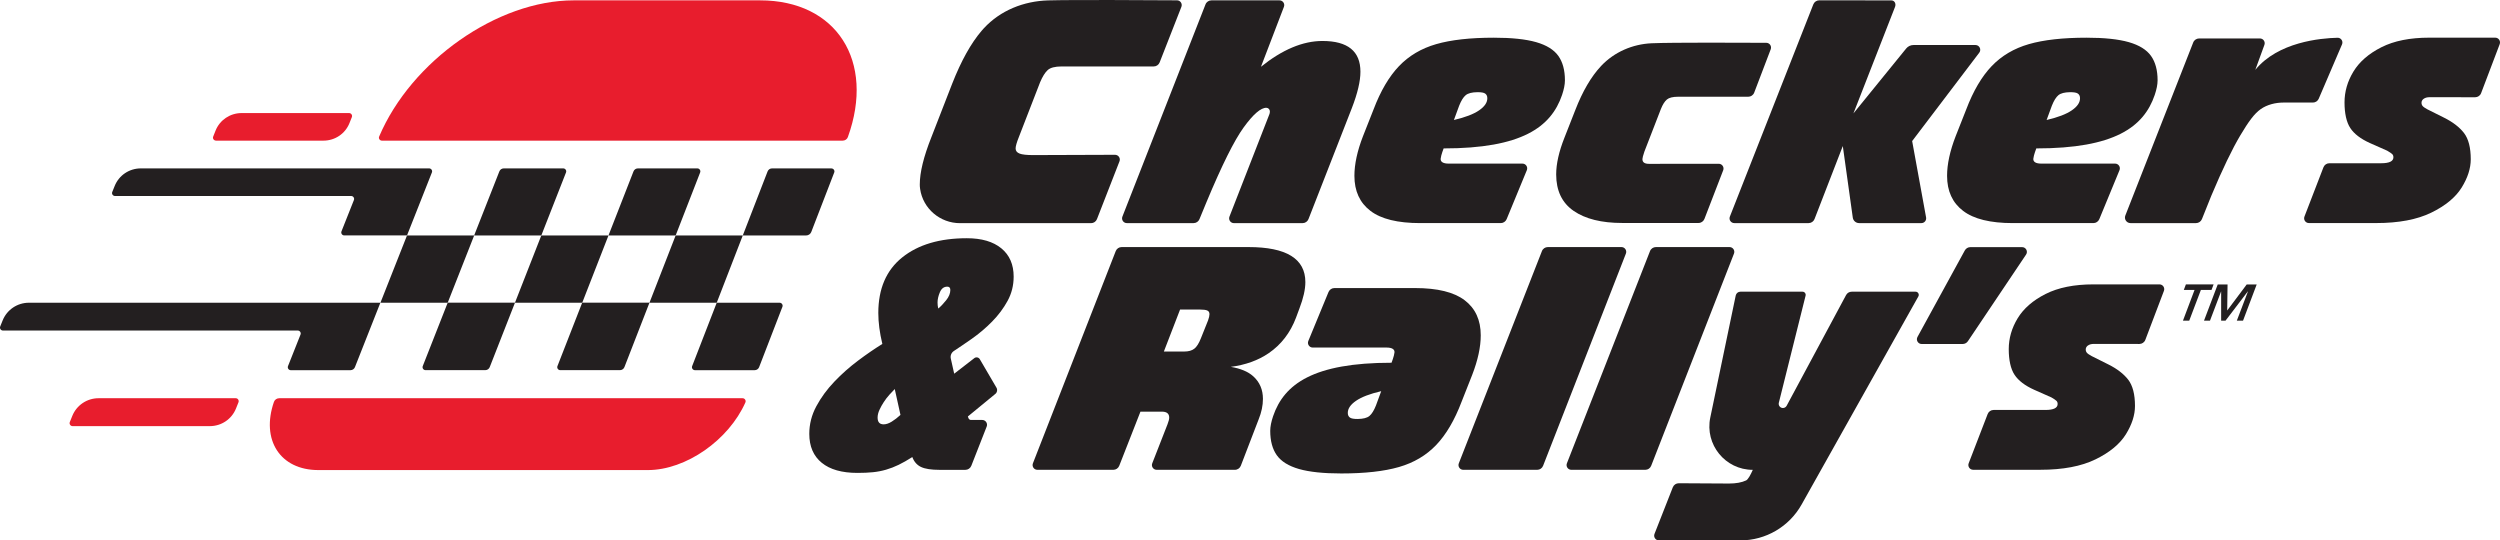 <?xml version="1.0" encoding="UTF-8"?>
<svg id="CheckersRallysTM_x5F_H_x5F_Primary" xmlns="http://www.w3.org/2000/svg" viewBox="0 0 768.6 166.14" style="cursor: default;"><path d="M228.31,122.43H85.85c-.73,0-1.39.44-1.63,1.13-4.04,11.67,1.89,20.96,13.67,20.96h101.27c11.72,0,24.85-9.2,30-20.79.27-.6-.19-1.3-.85-1.3Z" style="fill:#e81d2d;"/><path d="M129.97,112.56c-.23.59.22,1.24.86,1.24h18.35c.61,0,1.16-.37,1.38-.93l7.76-19.81h-20.68l-7.67,19.5Z" style="fill:#231f20;"/><path d="M171.38,112.56c-.23.59.22,1.24.86,1.24h18.35c.61,0,1.16-.37,1.38-.93l7.7-19.81h-20.68l-7.61,19.5Z" style="fill:#231f20;"/><polygon points="166.42 72.39 158.32 93.07 179 93.07 187.07 72.39 166.42 72.39" style="fill:#231f20;"/><polygon points="199.67 93.07 220.35 93.07 228.36 72.39 207.72 72.39 199.67 93.07" style="fill:#231f20;"/><path d="M213.66,113.81h18.35c.61,0,1.15-.37,1.37-.93l7.17-18.57c.23-.59-.23-1.24-.87-1.24h-19.33l-7.56,19.5c-.23.59.23,1.24.87,1.24Z" style="fill:#231f20;"/><path d="M174.02,53c.23-.58-.22-1.23-.86-1.23h-18.27c-.61,0-1.15.36-1.37.93l-7.75,19.69h20.65l7.6-19.38Z" style="fill:#231f20;"/><polygon points="125.13 72.39 116.96 93.07 137.64 93.07 145.78 72.39 125.13 72.39" style="fill:#231f20;"/><path d="M131.93,51.77H43.3c-3.56,0-6.72,2.12-8.04,5.4l-.75,1.86c-.24.58.21,1.23.85,1.23h72.6c.64,0,1.08.65.85,1.23l-3.83,9.65c-.23.59.22,1.24.85,1.24h19.3l7.66-19.38c.23-.58-.22-1.23-.85-1.23Z" style="fill:#231f20;"/><path d="M215.26,53c.23-.58-.23-1.23-.86-1.23h-18.27c-.61,0-1.15.36-1.37.93l-7.69,19.69h20.65l7.54-19.38Z" style="fill:#231f20;"/><path d="M255.63,51.77h-18.27c-.61,0-1.15.36-1.37.93l-7.63,19.69h19.47c.71,0,1.34-.43,1.59-1.08l7.06-18.3c.23-.58-.23-1.23-.87-1.23Z" style="fill:#231f20;"/><path d="M8.9,93.07c-3.57,0-6.75,2.14-8.08,5.43l-.76,1.88c-.24.59.21,1.24.84,1.24h90.64c.64,0,1.09.65.85,1.24l-3.85,9.71c-.23.59.22,1.24.85,1.24h18.35c.61,0,1.16-.37,1.38-.93l7.82-19.81H8.9Z" style="fill:#231f20;"/><path d="M66.38,43.24h33.05c3.56,0,6.71-2.12,8.01-5.39l.74-1.86c.23-.58-.22-1.23-.85-1.23h-33.03c-3.55,0-6.71,2.12-8.02,5.38l-.74,1.86c-.23.58.21,1.23.85,1.23Z" style="fill:#e81d2d;"/><path d="M72.48,122.43H30.31c-3.58,0-6.76,2.15-8.09,5.45l-.76,1.88c-.24.59.21,1.25.85,1.25h42.19c3.58,0,6.76-2.15,8.07-5.46l.75-1.88c.23-.59-.21-1.24-.85-1.24Z" style="fill:#e81d2d;"/><path d="M233.69.11h-57.33c-23.45,0-49.92,18.61-59.8,41.88-.25.58.21,1.25.85,1.25h141.66c.72,0,1.36-.43,1.6-1.1C269.1,18.79,257.19.11,233.69.11Z" style="fill:#e81d2d;"/><path d="M301.23,110.43l5.13,8.77c.37.63.22,1.43-.34,1.89l-8.46,6.95.19.53c.12.32.42.54.76.54h3.46c1.04,0,1.76,1.05,1.38,2.02l-4.73,12.07c-.3.76-1.03,1.25-1.84,1.25h-7.92c-2.55,0-4.45-.29-5.69-.88-1.24-.58-2.14-1.6-2.69-3.05-1.52.97-2.92,1.76-4.19,2.38-1.28.62-2.57,1.12-3.88,1.5-1.31.38-2.66.64-4.04.78-1.38.14-2.97.21-4.76.21-4.76,0-8.42-1.03-10.97-3.11-2.55-2.07-3.83-5.04-3.83-8.9,0-2.97.72-5.8,2.17-8.49s3.29-5.21,5.54-7.56c2.24-2.35,4.67-4.5,7.3-6.47,2.62-1.97,5.11-3.67,7.45-5.12-.83-3.45-1.24-6.62-1.24-9.52,0-7.45,2.45-13.15,7.35-17.08,4.9-3.93,11.52-5.9,19.87-5.9,4.55,0,8.09,1.04,10.61,3.11,2.52,2.07,3.78,4.97,3.78,8.69,0,2.69-.62,5.18-1.86,7.45-1.24,2.28-2.83,4.4-4.76,6.37-1.93,1.97-4.05,3.76-6.37,5.38-1.85,1.3-3.65,2.52-5.38,3.66-.78.51-1.16,1.44-.95,2.35l1.04,4.64,6.18-4.78c.55-.43,1.35-.27,1.7.33ZM275.1,119.59c-.48.48-1.03,1.07-1.66,1.76-.62.69-1.19,1.43-1.71,2.23-.52.79-.97,1.6-1.35,2.43-.38.83-.57,1.62-.57,2.38,0,1.38.62,2.07,1.86,2.07.76,0,1.59-.28,2.48-.83.9-.55,1.79-1.24,2.69-2.07l-1.76-7.97ZM288.45,94.86c.76-.62,1.57-1.47,2.43-2.54.86-1.07,1.29-2.12,1.29-3.16,0-.69-.31-1.03-.93-1.03-1.04,0-1.8.57-2.28,1.71-.48,1.14-.72,2.19-.72,3.16,0,.35.02.66.05.93.03.28.09.59.16.93Z" style="fill:#231f20;"/><path d="M398.47,97.6l1.02-2.74c1.22-3.18,1.83-5.89,1.83-8.13,0-7.18-5.83-10.77-17.48-10.77h-39c-.81,0-1.53.49-1.82,1.24l-25.46,65.24c-.37.96.33,2,1.37,2h23.35c.8,0,1.53-.49,1.82-1.24l6.52-16.64h6.6c1.49,0,2.24.61,2.24,1.83,0,.47-.17,1.15-.51,2.03l-4.7,12.02c-.38.96.33,2,1.36,2h24.05c.81,0,1.53-.5,1.82-1.25l5.48-14.26c.88-2.17,1.32-4.27,1.32-6.3,0-2.84-1-5.16-3-6.96-1.58-1.42-3.88-2.37-6.88-2.88,4.52-.6,8.41-1.99,11.64-4.2,3.86-2.64,6.67-6.3,8.43-10.97ZM371.44,98.42l-2.24,5.59c-.61,1.56-1.29,2.63-2.03,3.2-.75.58-1.76.86-3.05.86h-6.3l4.98-12.9h6.2c1.02,0,1.74.1,2.18.3.44.2.66.58.66,1.12,0,.47-.14,1.08-.41,1.83Z" style="fill:#231f20;"/><path d="M474.05,77.2l-25.55,65.24c-.38.96.33,2,1.36,2h22.73c.81,0,1.53-.49,1.82-1.24l25.46-65.24c.37-.96-.33-2-1.37-2h-22.63c-.8,0-1.53.49-1.82,1.24Z" style="fill:#231f20;"/><path d="M507.28,77.2l-25.55,65.24c-.38.96.33,2,1.36,2h22.73c.81,0,1.53-.49,1.82-1.24l25.46-65.24c.37-.96-.33-2-1.37-2h-22.63c-.8,0-1.53.49-1.82,1.24Z" style="fill:#231f20;"/><path d="M569.28,89.68c-.72,0-1.38.4-1.72,1.03l-18.28,34.05c-.23.42-.67.68-1.14.68h0c-.84,0-1.46-.79-1.26-1.61l8.23-32.94c.15-.62-.31-1.21-.95-1.21h-19.1c-.69,0-1.29.49-1.43,1.17l-7.82,37.52c-1.73,8.29,4.6,16.08,13.07,16.08h0c-.68,1.53-1.46,2.97-2.05,3.25-1.36.64-3.12.96-5.28.96l-15.43-.09c-.81,0-1.53.49-1.83,1.24l-5.63,14.33c-.38.96.33,2,1.36,2h25.04c7.8,0,15-4.21,18.82-11.02l35.9-63.98c.37-.65-.11-1.46-.85-1.46h-19.65Z" style="fill:#231f20;"/><path d="M641.9,106.24c.44-.34,1.07-.51,1.88-.51l13.95.02c.81,0,1.54-.5,1.83-1.26l5.72-15.07c.36-.96-.34-1.99-1.37-1.99h-20.33c-5.89,0-10.79.98-14.68,2.95-3.9,1.97-6.76,4.46-8.59,7.47-1.83,3.01-2.74,6.18-2.74,9.5s.59,6.08,1.78,7.87c1.18,1.8,3.2,3.34,6.05,4.62l5.28,2.34c.81.47,1.34.83,1.57,1.07.24.24.35.56.35.96,0,1.22-1.25,1.83-3.76,1.83h-15.93c-.81,0-1.53.5-1.82,1.25l-5.84,15.15c-.37.96.34,1.99,1.37,1.99h20.7c6.91,0,12.55-1.07,16.92-3.2,4.37-2.13,7.48-4.71,9.35-7.72,1.86-3.01,2.79-5.91,2.79-8.69,0-3.59-.7-6.28-2.08-8.08-1.39-1.79-3.44-3.37-6.15-4.72l-5.08-2.54c-.75-.41-1.24-.74-1.47-1.02-.24-.27-.36-.61-.36-1.02,0-.47.22-.88.66-1.22Z" style="fill:#231f20;"/><path d="M392.55,139.97c1.36,1.9,3.62,3.3,6.81,4.22,3.19.91,7.52,1.37,13.01,1.37,7.25,0,13.16-.66,17.73-1.98,4.57-1.32,8.38-3.57,11.43-6.76,3.05-3.19,5.66-7.62,7.82-13.31l3.25-8.23c1.76-4.54,2.64-8.6,2.64-12.19,0-4.67-1.64-8.27-4.93-10.77-3.28-2.51-8.38-3.76-15.29-3.76h-24.77c-.79,0-1.5.48-1.81,1.21l-6.21,15.06c-.4.96.31,2.02,1.35,2.02h22.7c1.63,0,2.54.51,2.44,1.52-.11,1.12-.91,3.15-.91,3.15-23.98,0-33.03,6.52-36.41,16.44-.56,1.66-.88,3.19-.88,4.49,0,3.11.68,5.62,2.03,7.52ZM416.89,123.23c1.69-1.17,4.28-2.16,7.75-2.97l-1.62,4.41c-.61,1.54-1.28,2.61-2,3.21-.72.6-1.92.91-3.6.93-1.18.01-1.99-.13-2.41-.44-.42-.31-.64-.78-.64-1.4-.02-1.33.82-2.57,2.52-3.74Z" style="fill:#231f20;"/><path d="M604.07,76.98l-14.56,26.61c-.53.98.17,2.17,1.29,2.17h12.59c.65,0,1.26-.32,1.62-.86l17.89-26.64c.65-.97-.04-2.28-1.22-2.28h-15.91c-.71,0-1.37.39-1.71,1.02Z" style="fill:#231f20;"/><path d="M676.64,89.14l-3.58,9.44h-1.93l3.56-9.44h-3.3l.64-1.7h8.52l-.64,1.7h-3.27Z" style="fill:#231f20;"/><path d="M687.69,98.58l3.42-8.98h-.05l-6.84,8.98h-1.35v-8.98s-.02,0-.02,0l-3.41,8.98h-1.84l4.22-11.13h3.02l-.11,7.97h.03l5.97-7.97h3.07l-4.2,11.13h-1.92Z" style="fill:#231f20;"/><path d="M418.25,22.06c0,2.91-.88,6.64-2.64,11.18l-13.33,34.12c-.29.75-1.02,1.24-1.82,1.24h-21.11c-1.03,0-1.74-1.04-1.37-2l12.02-30.82c.27-.54.41-1.05.41-1.53,0-.59-.46-1.09-1.05-1.11-1.7-.06-4.03,1.94-6.98,5.99-2.91,4-6.74,11.68-11.48,23.06l-2.14,5.19c-.3.73-1.01,1.21-1.81,1.21h-20.52c-1.03,0-1.74-1.04-1.36-2L370.62,1.35c.29-.75,1.02-1.24,1.82-1.24h20.92c1.03,0,1.74,1.03,1.37,1.99l-7.06,18.43c6.57-5.28,12.87-7.93,18.9-7.93,7.79,0,11.68,3.15,11.68,9.45Z" style="fill:#231f20;"/><path d="M720.03,13.65l-7.16,16.7c-.31.72-1.01,1.18-1.8,1.18h-9.08c-2.37,0-4.99.63-6.96,2.02-1.97,1.39-3.75,3.84-6.25,8.04-2.51,4.2-5.49,10.4-8.94,18.59l-2.88,7.18c-.3.74-1.02,1.23-1.81,1.23h-20.15c-1.2,0-2.03-1.21-1.59-2.33l20.87-53.2c.29-.75,1.02-1.24,1.82-1.24h18.69c1.02,0,1.73,1.01,1.38,1.97l-2.8,7.69c6.98-8.57,20.06-9.75,25.29-9.87,1.07-.02,1.79,1.06,1.37,2.04Z" style="fill:#231f20;"/><path d="M479.09,17.18c-1.36-1.9-3.62-3.3-6.81-4.22-3.19-.91-7.52-1.37-13.01-1.37-7.25,0-13.16.66-17.73,1.98-4.57,1.32-8.38,3.57-11.43,6.76-3.05,3.19-5.66,7.62-7.82,13.31l-3.25,8.23c-1.76,4.54-2.64,8.6-2.64,12.19,0,4.67,1.64,8.27,4.93,10.77,3.28,2.51,8.38,3.76,15.29,3.76h24.77c.79,0,1.5-.48,1.81-1.21l6.21-15.06c.4-.96-.31-2.02-1.35-2.02h-22.7c-1.63,0-2.54-.51-2.44-1.52.11-1.12.91-3.15.91-3.15,23.98,0,33.03-6.52,36.41-16.44.56-1.66.88-3.19.88-4.49,0-3.11-.68-5.62-2.03-7.52ZM454.74,33.92c-1.69,1.17-4.28,2.16-7.75,2.97l1.62-4.41c.61-1.54,1.28-2.61,2-3.21.72-.6,1.92-.91,3.6-.93,1.18-.01,1.99.13,2.41.44.42.31.64.78.64,1.4.02,1.33-.82,2.57-2.52,3.74Z" style="fill:#231f20;"/><path d="M504.94,48.95c0-.34.2-1.12.61-2.34l5.08-13.11c.54-1.35,1.15-2.32,1.83-2.9.68-.57,1.83-.86,3.45-.86h21.57c.81,0,1.54-.5,1.83-1.26l5.08-13.33c.36-.96-.33-1.98-1.36-1.99-6.94-.03-28.9-.14-35.25.14-5.86.26-11.47,2.68-15.5,6.94-.03.03-.06.06-.09.1-3.01,3.22-5.64,7.71-7.87,13.46l-3.35,8.53c-1.69,4.27-2.54,8.03-2.54,11.28,0,5.01,1.79,8.76,5.38,11.23,3.59,2.47,8.57,3.71,14.94,3.71h23.44c.81,0,1.53-.5,1.82-1.25l5.77-14.96c.37-.96-.34-1.99-1.37-1.99l-21.43.02c-1.36,0-2.03-.47-2.03-1.42Z" style="fill:#231f20;"/><path d="M587.87,43.35l4.29,23.51c.16.9-.53,1.73-1.44,1.73h-19.16c-.97,0-1.8-.72-1.94-1.68l-3.07-22.01-8.69,22.44c-.29.75-1.02,1.25-1.82,1.25h-22.85c-1.03,0-1.74-1.04-1.36-2L557.49,1.34c.29-.74,1-1.23,1.8-1.24l22.15.02c1.04-.01,1.55,1.03,1.17,2l-12.79,32.75,16.21-19.95c.56-.69,1.39-1.08,2.27-1.08h19.04c1.21,0,1.9,1.39,1.17,2.35l-20.63,27.17Z" style="fill:#231f20;"/><path d="M661.3,17.18c-1.36-1.9-3.62-3.3-6.81-4.22-3.19-.91-7.52-1.37-13.01-1.37-7.25,0-13.16.66-17.73,1.98-4.57,1.32-8.38,3.57-11.43,6.76-3.05,3.19-5.66,7.62-7.82,13.31l-3.25,8.23c-1.76,4.54-2.64,8.6-2.64,12.19,0,4.67,1.64,8.27,4.93,10.77,3.28,2.51,8.38,3.76,15.29,3.76h24.77c.79,0,1.5-.48,1.81-1.21l6.21-15.06c.4-.96-.31-2.02-1.35-2.02h-22.7c-1.63,0-2.54-.51-2.44-1.52.11-1.12.91-3.15.91-3.15,23.98,0,33.03-6.52,36.41-16.44.56-1.66.88-3.19.88-4.49,0-3.11-.68-5.62-2.03-7.52ZM636.96,33.92c-1.69,1.17-4.28,2.16-7.75,2.97l1.62-4.41c.61-1.54,1.28-2.61,2-3.21.72-.6,1.92-.91,3.6-.93,1.18-.01,1.99.13,2.41.44.42.31.64.78.64,1.4.02,1.33-.82,2.57-2.52,3.74Z" style="fill:#231f20;"/><path d="M745.13,30.39c.44-.34,1.07-.51,1.88-.51l13.95.02c.81,0,1.54-.5,1.83-1.26l5.72-15.07c.36-.96-.34-1.99-1.37-1.99h-20.33c-5.89,0-10.79.98-14.68,2.95-3.9,1.97-6.76,4.46-8.59,7.47-1.83,3.01-2.74,6.18-2.74,9.5s.59,6.08,1.78,7.87c1.18,1.8,3.2,3.34,6.05,4.62l5.28,2.34c.81.47,1.34.83,1.57,1.07.24.24.35.56.35.96,0,1.22-1.25,1.83-3.76,1.83h-15.93c-.81,0-1.53.5-1.82,1.25l-5.84,15.15c-.37.96.34,1.99,1.37,1.99h20.7c6.91,0,12.55-1.07,16.92-3.2,4.37-2.13,7.48-4.71,9.35-7.72,1.86-3.01,2.79-5.91,2.79-8.69,0-3.59-.7-6.28-2.08-8.08-1.39-1.79-3.44-3.37-6.15-4.72l-5.08-2.54c-.75-.41-1.24-.74-1.47-1.02-.24-.27-.36-.61-.36-1.02,0-.47.22-.88.66-1.22Z" style="fill:#231f20;"/><path d="M313.46,47.21c-.81-.3-1.22-.83-1.22-1.57,0-.68.34-1.86,1.02-3.56l6.5-16.77c.74-1.76,1.52-3.01,2.34-3.76.81-.74,2.23-1.12,4.27-1.12h28.33c.8,0,1.53-.49,1.82-1.24l6.69-17.09c.37-.96-.32-1.99-1.35-2-7.43-.05-32.2-.2-39.61.02-7.5.22-14.69,3.07-19.78,8.58-.22.24-.43.48-.64.72-3.29,3.83-6.32,9.26-9.09,16.31l-6.4,16.46c-2.37,5.96-3.56,10.8-3.56,14.53,0,.39.01.77.1,1.36.87,6.07,6.14,10.53,12.27,10.53h40.28c.81,0,1.53-.49,1.82-1.24l6.93-17.78c.38-.96-.34-2-1.37-2l-25.18.09c-1.96,0-3.35-.15-4.17-.46Z" style="fill:#231f20;"/></svg>
